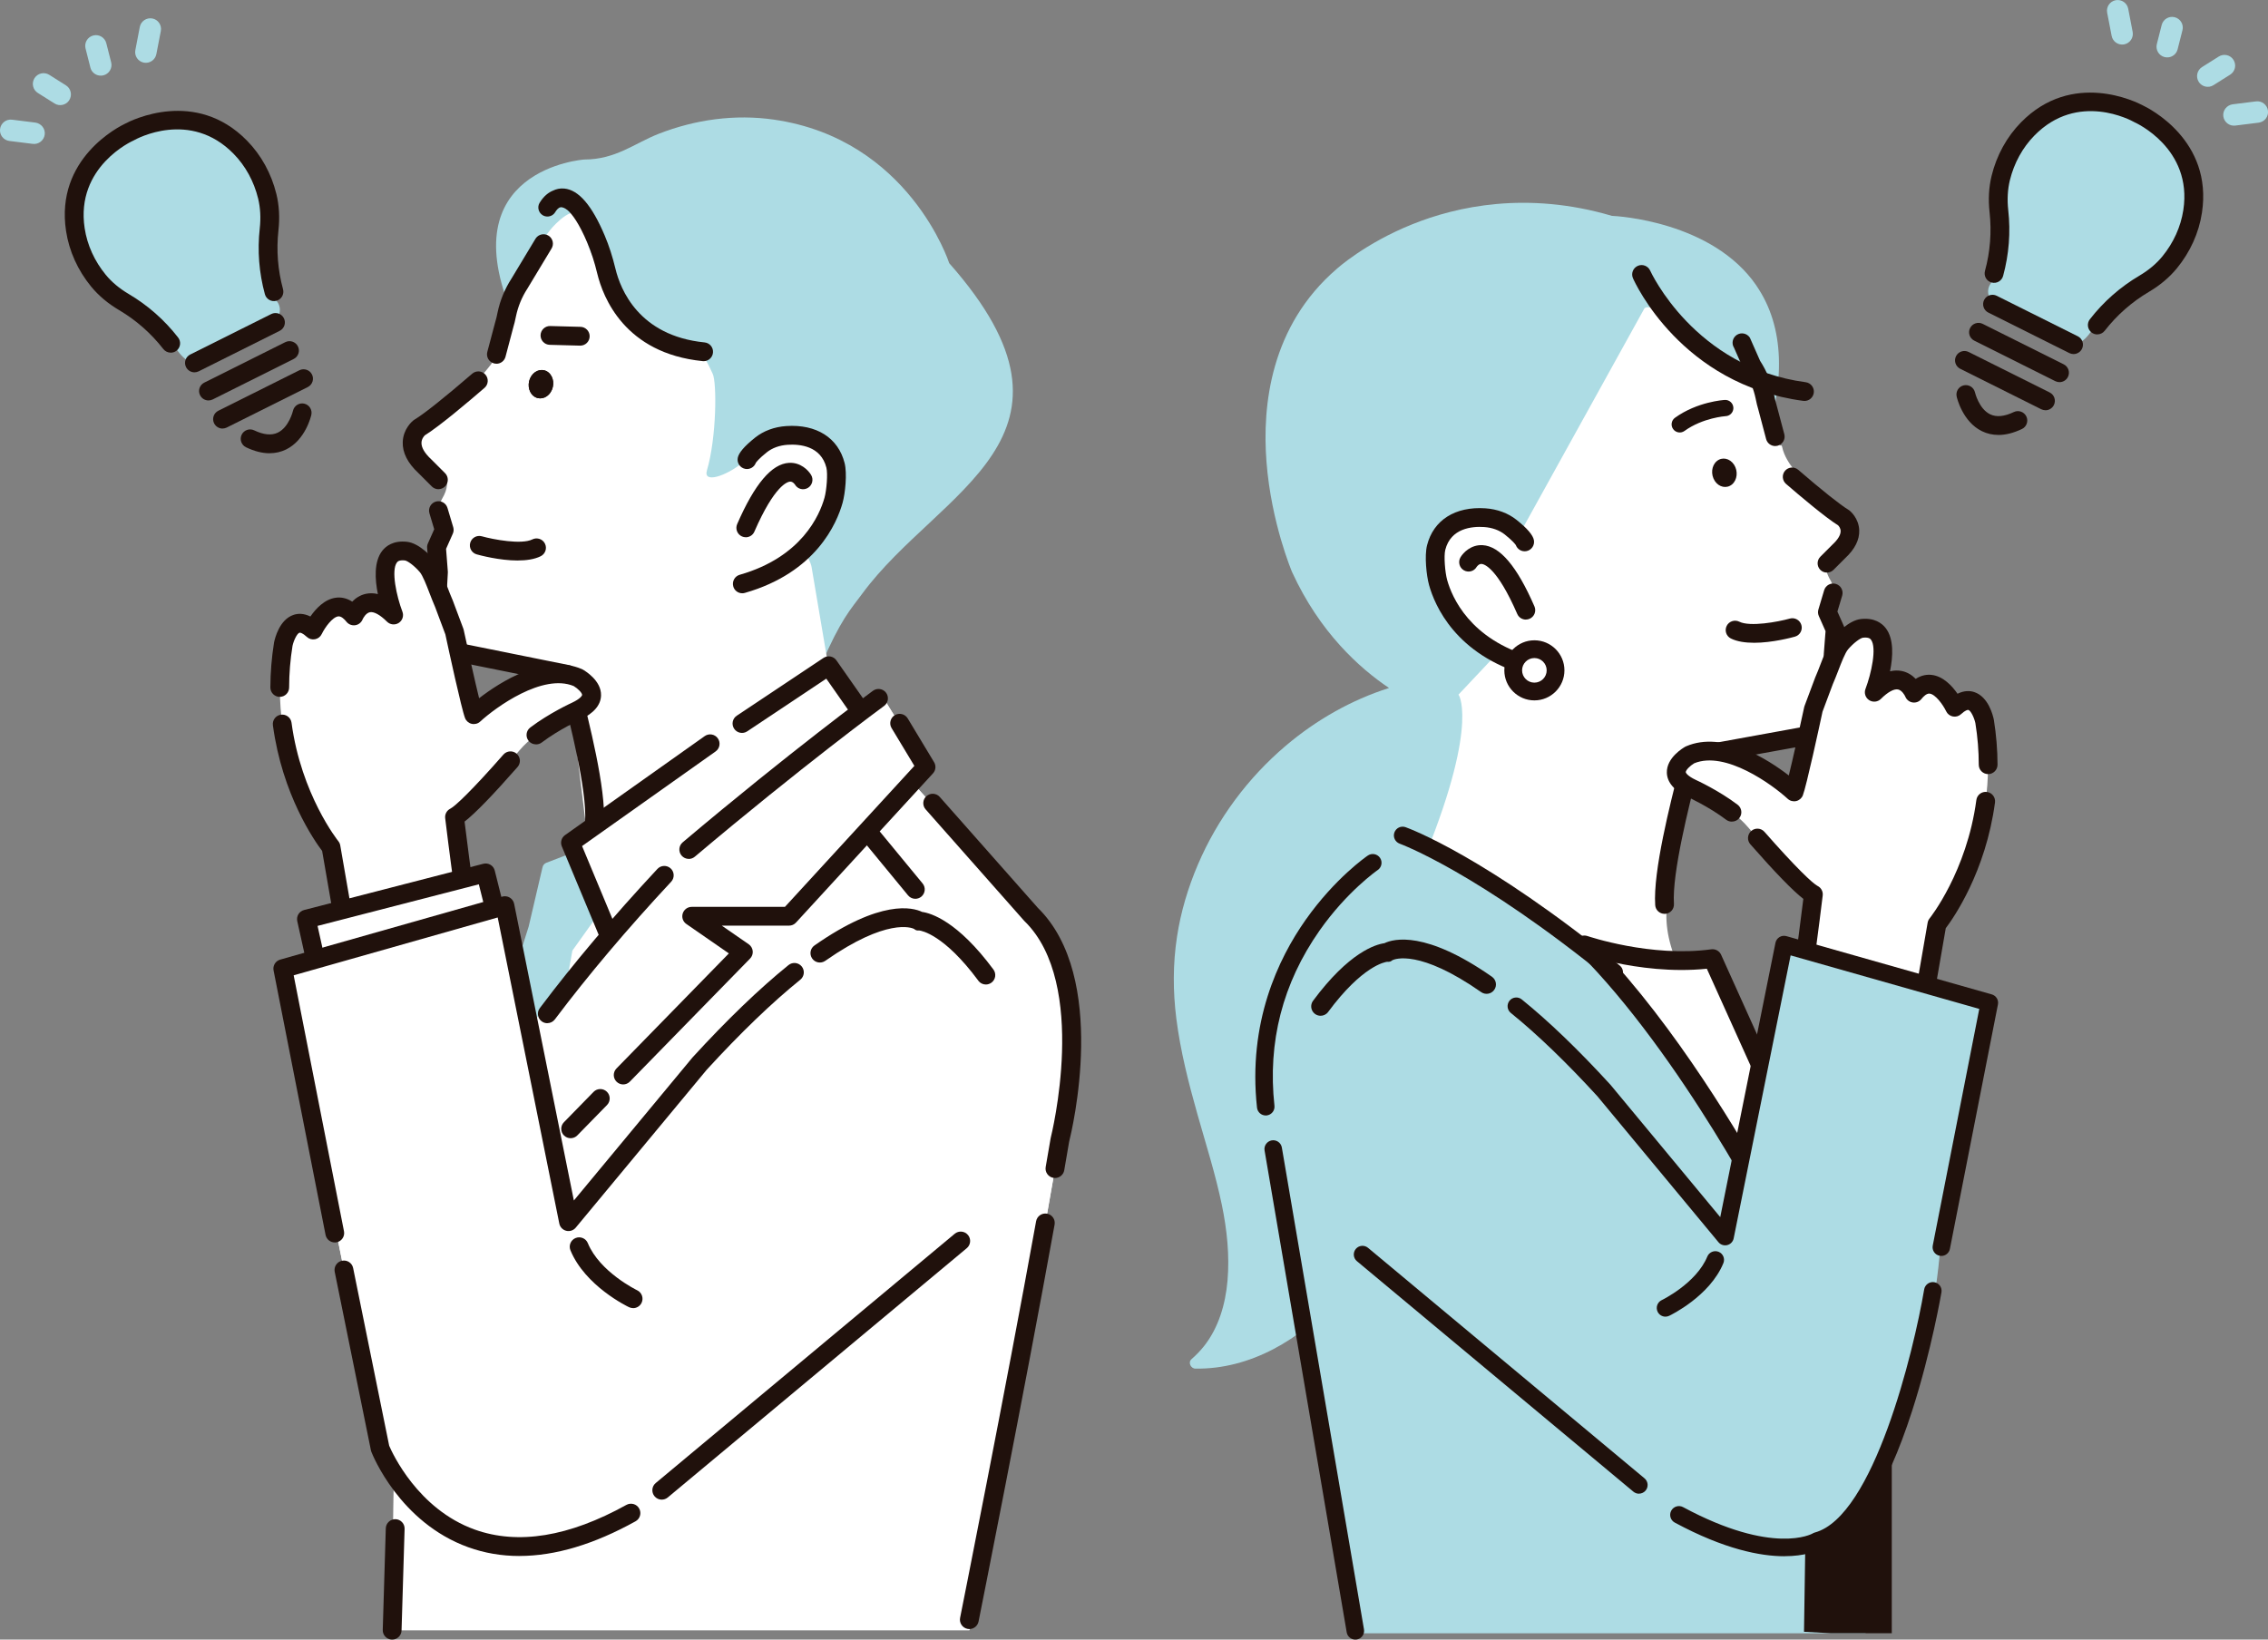 <?xml version="1.0" encoding="UTF-8"?>
<svg id="_レイヤー_1" data-name="レイヤー 1" xmlns="http://www.w3.org/2000/svg" viewBox="0 0 669.41 484">
  <rect x="0" y="0" width="669.41" height="484" fill="#808080" stroke="none"/>
  <defs>
    <style>
      .cls-1 {
        fill: #21100c;
      }

      .cls-2 {
        fill: #fff;
      }

      .cls-3 {
        fill: #20110c;
      }

      .cls-4 {
        fill: #addce4;
      }
    </style>
  </defs>
  <path class="cls-4" d="m31.96,44.65s24.24-22.59,44.08,6.06c0,0,4.46,7.96,3.31,22.04,0,0,.06,10.88,2.25,16.04,0,0,3.81,3.8-3.36,8.76l-18.73,8.82c-4.82,1.93-6.59-2.38-9.75-6.5-.06-.08-.11-.15-.17-.22,0,0-8.82-12.56-15.98-12.56,0,0-24.8-24.24-1.65-42.43"/>
  <path class="cls-4" d="m280.16,77.67s-11.79-36.6-51.75-42.36c-11.46-1.65-23.16-.04-33.95,4.17-7.14,2.78-12.68,7.61-22.05,7.61,0,0-39.67,2.76-20.99,46.1l23.64,49.67,40.38,45.96,13.84,20.39s6.38,2.48,12.96-12.69c6.04-13.94,8.76-16.52,12.3-21.33,22.58-30.67,71.1-46.08,25.61-97.52"/>
  <path class="cls-2" d="m162.32,67.97c-4.88,6.3-11.17,17.66-16.22,37.15-.22.88-.61,1.7-1.16,2.42-2.46,3.19-10.05,12.36-19.39,17.12-1.62.83-2.88,2.3-3.32,4.06-.56,2.22-.17,5.28,3.93,8.39.58.43,1.22.76,1.9,1,1.86.64,6.11,2.87,2.42,9.14,0,0-1.54,2.46-.49,6.23.4,1.43.36,2.95-.19,4.33-.72,1.81-1.38,4.56-.38,7.34.65,1.81.94,3.74.95,5.66l.02,1.92c.03,3.46-.63,6.88-1.7,10.17-1.22,3.78-.74,9.64,12.5,11.67l21.42,3.66c2.92.5,5.17,2.86,5.52,5.8l4.76,39.36c.48,3.97,4.31,6.64,8.2,5.72l63.38-15.02c3.44-.82,5.65-4.16,5.06-7.64l-9.97-58.94c-.12-.72-.36-1.4-.7-2.04l-10.15-26.41c-1.99-3.72-6.87-4.7-10.15-2.04-3.98,3.23-11.12,5.92-9.91,1.84,2.87-9.7,2.95-26.03,1.69-28.55-1.5-2.99-2.48-6.6-6.51-5.92-6.66,1.13-25.9-12.12-32.51-39.68-1.26-5.24-7.64,1.51-8.99,3.25"/>
  <path class="cls-2" d="m220.47,135.69s.23-1.23,4.12-4.33c2.18-1.74,4.89-2.64,7.67-2.82,4.61-.31,12.28.69,14.34,8.83.63,2.49.11,7.85-.58,10.33-1.93,6.9-8.34,19.34-26.92,24.65l1.38-36.65Z"/>
  <path class="cls-3" d="m216.43,173.1c-.42-1.47.43-3.01,1.9-3.43,18.31-5.23,23.59-17.64,25.02-22.73.63-2.26,1.02-7.08.56-8.9-1.63-6.43-7.88-6.98-11.46-6.74-2.39.16-4.51.93-6.13,2.22-2.4,1.92-3.1,2.9-3.24,3.12-.46,1.25-1.76,2.02-3.11,1.77-1.51-.28-2.5-1.73-2.22-3.24.28-1.5,1.96-3.46,5.11-5.98,2.51-2,5.7-3.19,9.22-3.42,8.9-.6,15.33,3.48,17.21,10.92.79,3.12.18,8.95-.6,11.76-1.68,5.99-7.83,20.57-28.84,26.57-.26.08-.51.11-.76.11-1.21,0-2.32-.79-2.66-2.01m6.77-36.89h0s0,0,0,0Zm0,0h0s0,0,0,0m0,0h0s0,0,0,0"/>
  <path class="cls-2" d="m286.11,481.23s18.2-94.13,26.74-144.76c0,0,11.94-46.64-8.53-66.56l-37.07-41.21-116.22,76.75-34.7,120.6-.57,55.18h170.36Z"/>
  <path class="cls-2" d="m286.11,481.23s18.2-94.13,26.74-144.76c0,0,11.94-46.64-8.53-66.56l-37.07-41.21-116.22,76.75-34.7,120.6-.57,55.18h170.36Z"/>
  <path class="cls-3" d="m115.75,484c1.49,0,2.72-1.19,2.77-2.69l.9-30c.05-1.53-1.16-2.81-2.69-2.86-1.52-.02-2.81,1.16-2.86,2.69l-.9,30c-.05,1.53,1.16,2.81,2.69,2.86h.08"/>
  <path class="cls-3" d="m311.39,347.74c1.32,0,2.5-.95,2.73-2.3.51-2.9.99-5.71,1.44-8.41.81-3.21,11.72-48.52-9.24-69.04l-28.95-32.74c-1.02-1.15-2.77-1.25-3.92-.24-1.15,1.02-1.26,2.77-.24,3.92l29.02,32.82c.04.05.09.1.14.15,19.08,18.55,7.89,63.43,7.78,63.88-.02.07-.04.15-.05.22-.46,2.72-.94,5.56-1.46,8.49-.26,1.51.75,2.94,2.26,3.21.16.03.32.04.48.04"/>
  <path class="cls-3" d="m286.11,480.88c1.3,0,2.45-.91,2.72-2.23.13-.66,13.36-66.83,22.44-117.16.27-1.51-.73-2.95-2.24-3.22-1.51-.27-2.95.73-3.22,2.24-9.08,50.28-22.3,116.4-22.43,117.06-.3,1.5.68,2.96,2.18,3.26.18.04.37.06.55.06"/>
  <polygon class="cls-2" points="180.6 253.12 161.83 269.05 149.88 328.78 190.84 282.13 180.6 253.12"/>
  <path class="cls-3" d="m175.48,245.46c1.45,0,2.67-1.12,2.76-2.59.66-9.97-4.48-30.15-6.96-39.85-.45-1.77-.88-3.45-1-4.04-.04-1.27-.96-2.36-2.22-2.62l-33.85-6.83c-1.5-.3-2.96.67-3.27,2.17-.3,1.5.67,2.96,2.17,3.27l32.05,6.46c.19.77.43,1.73.74,2.96,2.22,8.68,7.4,29.02,6.8,38.12-.1,1.53,1.05,2.85,2.58,2.95.06,0,.13,0,.19,0"/>
  <polygon class="cls-4" points="157.84 273.99 161.94 256.4 169.56 253.47 176.02 267.54 167.22 279.85 161.94 309.18 156.66 319.15 139.07 333.22 157.84 273.99"/>
  <path class="cls-4" d="m138.02,334.75c-.67-.46-.96-1.31-.72-2.08l18.74-59.16,4.09-17.52c.14-.6.56-1.09,1.14-1.31l7.62-2.93c.91-.35,1.94.07,2.34.96l6.45,14.08c.28.6.21,1.31-.18,1.84l-8.56,11.98-5.2,28.92c-.03.19-.1.37-.18.54l-5.28,9.97c-.12.22-.28.42-.48.58l-17.6,14.08c-.34.27-.74.4-1.15.4-.37,0-.73-.11-1.05-.32m22.15-26.18l5.23-29.04c.05-.27.16-.52.32-.74l8.17-11.44-5.28-11.52-5.09,1.96-3.88,16.64s-.02.1-.04.14l-16.93,53.42,12.54-10.03,4.96-9.38Z"/>
  <polygon class="cls-2" points="242.25 196.52 168.39 248.78 180.12 276.92 254.57 214.11 242.25 196.52"/>
  <path class="cls-3" d="m180.12,279.7c.63,0,1.26-.22,1.76-.63l76.79-62.81c1.12-.92,1.35-2.55.52-3.74l-12.32-17.59c-.86-1.24-2.56-1.55-3.81-.72l-25.6,17.06c-1.28.85-1.62,2.57-.77,3.85.85,1.27,2.58,1.62,3.85.77l23.34-15.56,9.28,13.26-71.92,58.82-9.44-22.66,39.41-27.93c1.25-.88,1.54-2.62.66-3.87-.89-1.25-2.62-1.54-3.87-.66l-41.22,29.22c-1.06.75-1.46,2.13-.96,3.33l11.73,28.15c.34.81,1.04,1.41,1.89,1.62.22.06.45.08.67.08"/>
  <path class="cls-2" d="m261.02,206.49s-79.85,42.27-121.95,126.73l-4.69,8.21,10.56,15.84,74.48-76.24-15.25-10.56h28.74l40.43-44.04-12.32-19.94Z"/>
  <path class="cls-2" d="m261.02,206.49s-77.57,40.75-121.95,126.73l-4.69,8.21,10.56,15.84,74.48-76.24-15.25-10.56h28.74l40.43-44.04-12.32-19.94Z"/>
  <path class="cls-3" d="m183.93,320.12c.72,0,1.44-.28,1.98-.84l35.48-36.32c.57-.58.86-1.39.78-2.2-.08-.81-.51-1.55-1.18-2.02l-7.95-5.5h19.86c.78,0,1.52-.33,2.04-.9l40.43-44.04c.83-.91.97-2.25.33-3.31l-7.79-12.93c-.79-1.31-2.5-1.73-3.81-.94-1.31.79-1.74,2.5-.94,3.81l6.72,11.15-38.2,41.62h-27.52c-1.21,0-2.28.79-2.65,1.95-.36,1.16.07,2.42,1.07,3.1l12.55,8.69-33.18,33.97c-1.07,1.1-1.05,2.85.05,3.92.54.52,1.24.79,1.94.79"/>
  <path class="cls-3" d="m168.43,335.99c.72,0,1.44-.28,1.98-.84l8.76-8.96c1.07-1.1,1.05-2.85-.05-3.92-1.1-1.07-2.85-1.05-3.92.04l-8.76,8.97c-1.07,1.1-1.05,2.85.04,3.92.54.52,1.24.79,1.94.79"/>
  <path class="cls-3" d="m161.54,302.03c.84,0,1.67-.38,2.22-1.1,9.81-13.04,21.36-26.72,34.34-40.65,1.04-1.12.98-2.88-.14-3.92-1.12-1.04-2.88-.98-3.92.14-13.11,14.08-24.8,27.9-34.72,41.1-.92,1.22-.67,2.96.55,3.88.5.38,1.08.56,1.66.56"/>
  <path class="cls-3" d="m203.29,253.55c.63,0,1.27-.22,1.79-.66,31.48-26.57,55.62-44.33,55.86-44.5,1.24-.91,1.5-2.64.6-3.88-.9-1.23-2.64-1.5-3.88-.6-.24.18-24.53,18.04-56.16,44.74-1.17.99-1.32,2.74-.33,3.91.55.65,1.33.98,2.12.98"/>
  <path class="cls-3" d="m129.4,144.4c.71,0,1.42-.27,1.96-.81,1.08-1.08,1.08-2.84,0-3.92l-3.98-3.98s-.05-.05-.08-.08c-1.92-1.78-2.93-3.46-2.9-4.88.02-1.15.72-1.96.98-2.22,4.32-2.67,12.85-9.89,17.62-14.01,1.16-1,1.28-2.75.28-3.91-1-1.16-2.75-1.28-3.91-.28-8.03,6.94-14.26,11.9-17.08,13.59-.1.06-.21.14-.3.21-.31.24-2.99,2.5-3.12,6.38-.11,3.12,1.45,6.21,4.64,9.17l3.94,3.94c.54.54,1.25.81,1.96.81"/>
  <path class="cls-3" d="m128.84,182.13c1.46,0,2.69-1.14,2.77-2.62l.57-10.43c0-.12,0-.24,0-.36l-.52-6.7,1.99-4.48c.27-.6.31-1.29.12-1.92l-1.7-5.69c-.44-1.47-1.99-2.3-3.46-1.86-1.46.44-2.3,1.99-1.86,3.46l1.41,4.7-1.86,4.18c-.19.42-.27.88-.23,1.34l.56,7.21-.56,10.25c-.08,1.53,1.09,2.84,2.62,2.92.05,0,.1,0,.15,0"/>
  <path class="cls-2" d="m170.1,209.93s-11.46,5.21-16.67,11.46c0,0-15.1,17.7-19.27,19.79,0,0,5.52,46.18,9.16,56.59l-35.27,11.95-10.35-59.68s-19.79-24.3-14.06-59.9c0,0,2.08-10.42,8.85-4.16,0,0,5.73-11.98,11.98-4.17,0,0,2.61-9.82,10.94-1.49,0,0-6.12-17.88,4.41-17.63,0,0,8.33,2.2,11.21,15.48l3.12,8.33s4.69,21.87,5.73,24.48c0,0,17.88-16.49,30.73-10.94,0,0,9.38,5.21-.52,9.9"/>
  <path class="cls-3" d="m108.05,312.49c.3,0,.6-.05.89-.15l35.27-11.94c.7-.24,1.28-.75,1.6-1.41.33-.66.37-1.43.13-2.13-3.12-8.92-7.8-45.98-8.82-54.33,3.09-2.39,8.34-7.8,15.64-16.12,1.01-1.15.9-2.9-.26-3.92-1.15-1.01-2.9-.9-3.92.26-9.37,10.68-14.3,15.28-15.66,15.96-1.05.52-1.66,1.65-1.52,2.81.21,1.77,4.87,40.57,8.5,54.49l-29.67,10.05-9.8-56.49c-.08-.47-.28-.91-.58-1.28-.11-.13-10.96-13.74-13.8-34.94-.2-1.52-1.6-2.59-3.12-2.38-1.52.2-2.58,1.6-2.38,3.12,2.75,20.52,12.28,34.13,14.53,37.1l10.23,59c.14.8.62,1.5,1.32,1.91.43.26.92.39,1.42.39"/>
  <path class="cls-3" d="m158.23,219.74c.58,0,1.17-.18,1.67-.56,5.1-3.86,11.28-6.69,11.34-6.72,4.01-1.9,6.07-4.3,6.16-7.14.14-4.47-4.87-7.38-5.44-7.7-.08-.05-.16-.09-.25-.12-10.86-4.69-24.14,3.86-30.3,8.61-1.16-4.71-2.97-12.82-4.55-20.19-.03-.13-.07-.26-.12-.39l-3.12-8.33s-.04-.09-.06-.14c-.52-1.18-1.04-2.53-1.54-3.84-1.22-3.16-2.37-6.15-3.85-7.9-.7-.83-4.38-4.99-8.06-5.39-3.99-.43-6.18,1.23-7.32,2.7-2.44,3.17-2.14,8.39-1.26,12.74-1.18-.29-2.34-.32-3.48-.09-1.78.37-3.12,1.31-4.09,2.32-1.79-1.16-3.47-1.32-4.73-1.17-3.4.39-6.04,3.27-7.62,5.56-2.04-1.01-3.73-.89-4.92-.5-4.24,1.38-5.56,7-5.79,8.11,0,.03-.01.07-.02.1-.7,4.38-1.07,8.84-1.08,13.23,0,1.53,1.24,2.78,2.77,2.78h0c1.53,0,2.77-1.24,2.77-2.77,0-4.08.34-8.22,1-12.29.34-1.57,1.32-3.64,2.05-3.88.22-.07.95.1,2.19,1.25.65.6,1.54.85,2.4.68.86-.16,1.6-.73,1.98-1.53.96-1.99,3.18-5.03,4.89-5.22.86-.09,1.8.81,2.42,1.6.62.77,1.6,1.16,2.58,1.01.98-.14,1.8-.8,2.17-1.72.19-.46,1.03-1.9,2.16-2.12,1.19-.23,3.03.78,5.04,2.79.93.92,2.37,1.08,3.47.37,1.1-.71,1.55-2.1,1.08-3.32-1.71-4.49-3.4-12.22-1.61-14.54.16-.21.59-.77,2.33-.58.78.08,2.84,1.58,4.42,3.45.88,1.04,1.96,3.84,2.91,6.32.52,1.33,1.05,2.71,1.61,3.99l3.02,8.07c.88,4.12,4.77,22.08,5.82,24.73.34.84,1.07,1.47,1.96,1.67.88.2,1.82-.04,2.49-.66,4.59-4.22,18.45-14.29,27.61-10.49,1.26.75,2.5,2.04,2.48,2.61-.01.25-.56,1.16-2.95,2.29-.24.11-6.75,3.09-12.35,7.33-1.22.92-1.46,2.66-.54,3.88.54.72,1.37,1.1,2.21,1.1"/>
  <polygon class="cls-2" points="143.34 257.67 90.44 271.32 97.27 302.04 150.74 287.25 143.34 257.67"/>
  <path class="cls-3" d="m95.84,304.42c-.65-.39-1.11-1.04-1.28-1.78l-6.82-30.72c-.32-1.46.56-2.92,2.01-3.29l52.9-13.65c.72-.18,1.48-.08,2.11.3.64.38,1.09.99,1.27,1.71l7.4,29.58c.36,1.46-.5,2.94-1.95,3.34l-53.47,14.79c-.24.07-.49.1-.74.1-.5,0-.99-.14-1.43-.4m45.49-43.36l-47.6,12.28,5.61,25.25,48.05-13.29-6.06-24.24Z"/>
  <path class="cls-2" d="m271.33,271.89s-15.93-11.38-64.85,42.1l-38.68,46.64-18.77-93.29-65.56,18.6,28.73,141.64s20.05,51.37,77.22,17.24l94.14-78.5s15.92-10.24,12.51-53.47l-24.74-40.96Z"/>
  <path class="cls-2" d="m271.33,271.89s-15.93-11.38-64.85,42.1l-38.68,46.64-18.77-93.29-65.56,18.6,28.73,141.64s20.05,51.37,77.22,17.24l94.14-78.5s15.92-10.24,12.51-53.47l-24.74-40.96Z"/>
  <path class="cls-3" d="m288.76,289.49c-10.13-13.68-16.82-14.75-17.44-14.82-.69.06-1.04-.04-1.56-.48-.68-.33-7.99-3.29-26.18,9.44-1.26.88-2.98.58-3.86-.68-.88-1.26-.58-2.99.68-3.86,19.59-13.71,29.02-11.22,31.75-9.9,2.62.36,10.46,2.68,21.06,17,.91,1.23.66,2.97-.58,3.88-.5.37-1.08.55-1.65.55-.85,0-1.69-.39-2.23-1.12"/>
  <path class="cls-3" d="m98.81,366.77c.18,0,.36-.02.54-.05,1.5-.3,2.48-1.76,2.18-3.26l-14.85-75.55,60.22-17.08,18.18,90.35c.21,1.05,1.01,1.88,2.04,2.14,1.04.26,2.13-.1,2.81-.92l38.64-46.59c9.94-10.86,19.24-19.81,27.65-26.61,1.19-.96,1.38-2.71.42-3.9-.96-1.19-2.71-1.38-3.9-.42-8.63,6.98-18.15,16.14-28.3,27.23-.03.04-.06.07-.09.1l-34.97,42.17-17.63-87.59c-.15-.76-.62-1.42-1.28-1.82-.66-.4-1.46-.51-2.2-.3l-65.56,18.6c-1.39.39-2.24,1.79-1.96,3.2l15.34,78.05c.26,1.32,1.42,2.24,2.72,2.24"/>
  <path class="cls-3" d="m153.32,459.31c10.52,0,21.99-3.42,34.26-10.23,1.34-.74,1.82-2.43,1.08-3.77-.74-1.34-2.43-1.82-3.77-1.08-16.95,9.41-32.01,11.86-44.76,7.29-16.86-6.05-24.4-22.73-25.26-24.75l-10.64-52.45c-.3-1.5-1.77-2.47-3.27-2.16-1.5.3-2.47,1.77-2.17,3.27l10.69,52.71c.03.16.08.31.14.46.33.85,8.33,20.83,28.58,28.13,4.79,1.73,9.84,2.59,15.13,2.59"/>
  <path class="cls-3" d="m195.32,442.68c.63,0,1.26-.21,1.78-.64l88.24-73.58c1.18-.98,1.34-2.73.36-3.9-.98-1.18-2.73-1.34-3.91-.36l-88.25,73.58c-1.18.98-1.33,2.73-.35,3.91.55.66,1.34,1,2.13,1"/>
  <path class="cls-3" d="m186.86,386.16c1.04,0,2.03-.58,2.51-1.58.66-1.38.07-3.04-1.31-3.7-.14-.07-11.05-5.39-14.56-13.91-.58-1.42-2.2-2.09-3.62-1.51-1.42.58-2.09,2.2-1.51,3.62,4.34,10.54,16.78,16.56,17.3,16.8.39.18.79.27,1.19.27"/>
  <path class="cls-3" d="m270.17,265.32c.62,0,1.24-.21,1.76-.63,1.18-.98,1.35-2.72.38-3.9l-12.5-15.17c-.97-1.18-2.72-1.35-3.9-.38-1.18.98-1.35,2.72-.38,3.9l12.49,15.17c.55.67,1.34,1.01,2.14,1.01"/>
  <path class="cls-3" d="m152.8,165.45c2.5,0,4.93-.33,6.8-1.26,1.37-.69,1.93-2.35,1.24-3.72-.68-1.37-2.35-1.92-3.72-1.24-3.16,1.58-11.41.06-14.91-.92-1.47-.41-3,.44-3.42,1.92-.42,1.48.44,3.01,1.92,3.42.9.25,6.65,1.81,12.09,1.81"/>
  <path class="cls-3" d="m57.39,109.91c.42,0,.84-.1,1.24-.29l23.92-11.96c1.37-.68,1.93-2.35,1.24-3.72-.68-1.37-2.35-1.92-3.72-1.24l-23.92,11.95c-1.37.68-1.93,2.35-1.24,3.72.49.97,1.47,1.54,2.48,1.54"/>
  <path class="cls-3" d="m61.53,118.21c.42,0,.84-.1,1.24-.29l23.92-11.96c1.37-.68,1.93-2.35,1.24-3.72-.69-1.37-2.35-1.92-3.72-1.24l-23.92,11.95c-1.37.68-1.93,2.35-1.24,3.72.49.97,1.47,1.54,2.48,1.54"/>
  <path class="cls-3" d="m65.68,126.5c.42,0,.84-.1,1.24-.29l23.92-11.95c1.37-.69,1.93-2.35,1.24-3.72-.69-1.37-2.35-1.92-3.72-1.24l-23.92,11.95c-1.37.68-1.93,2.35-1.24,3.72.49.97,1.47,1.54,2.48,1.54"/>
  <path class="cls-3" d="m50.39,104.11c.6,0,1.2-.19,1.7-.58,1.21-.94,1.43-2.68.49-3.89-4.04-5.2-8.96-9.53-14.63-12.88-2.71-1.6-4.98-3.5-6.75-5.66-3.31-4.03-5.46-8.78-6.21-13.72-2.78-18.23,14.2-25.81,14.37-25.88.09-.04.18-.09.27-.14.66-.37,16.49-9.06,29.32,4.04,3.5,3.57,6,8.14,7.24,13.21.66,2.72.82,5.68.48,8.8-.73,6.54-.22,13.08,1.51,19.43.4,1.48,1.93,2.35,3.41,1.94,1.48-.4,2.35-1.92,1.95-3.4-1.55-5.68-2-11.52-1.36-17.36.42-3.77.22-7.38-.6-10.73-1.48-6.04-4.47-11.49-8.67-15.77-15.18-15.49-34.12-6-35.9-5.05-1.82.86-20.79,10.3-17.51,31.74.9,5.93,3.47,11.6,7.41,16.4,2.19,2.66,4.95,4.99,8.22,6.92,5.06,2.99,9.46,6.86,13.07,11.5.55.7,1.36,1.07,2.19,1.07"/>
  <path class="cls-3" d="m79.58,133.79c1.72,0,3.35-.37,4.86-1.11,5.74-2.8,7.39-9.92,7.45-10.22.33-1.5-.61-2.98-2.1-3.31s-2.97.61-3.31,2.1c-.02.07-1.16,4.86-4.49,6.46-1.83.88-4.17.66-6.97-.68-1.38-.66-3.04-.07-3.7,1.31-.66,1.38-.07,3.04,1.31,3.7,2.46,1.17,4.78,1.76,6.94,1.76"/>
  <path class="cls-4" d="m42.59,18.51c1.66.24,3.24-.86,3.56-2.53l1.32-6.83c.33-1.72-.8-3.37-2.51-3.7-1.73-.31-3.37.8-3.7,2.51l-1.31,6.83c-.33,1.72.79,3.37,2.51,3.7l.14.02"/>
  <path class="cls-4" d="m29.29,22.3c.4.06.82.04,1.23-.06,1.7-.43,2.72-2.15,2.29-3.84l-1.43-5.64c-.43-1.69-2.15-2.72-3.84-2.29-1.7.43-2.72,2.15-2.29,3.84l1.43,5.64c.32,1.28,1.38,2.17,2.61,2.35"/>
  <path class="cls-4" d="m2.71,41.61s.04,0,.06,0l6.9.86c1.73.22,3.31-1.02,3.53-2.75.22-1.73-1.04-3.29-2.75-3.53l-6.9-.86c-1.73-.22-3.31,1.01-3.53,2.75-.22,1.71.98,3.27,2.68,3.52"/>
  <path class="cls-4" d="m17.32,30.99c1.2.18,2.44-.35,3.13-1.44.93-1.48.49-3.43-.99-4.36l-4.92-3.1c-1.48-.93-3.43-.49-4.36.99-.93,1.48-.49,3.43.99,4.36l4.92,3.1c.38.24.8.4,1.23.46"/>
  <path class="cls-3" d="m171.27,102.03c1.5,0,2.73-1.19,2.77-2.7.04-1.53-1.17-2.81-2.7-2.85l-8.94-.24c-1.52-.04-2.81,1.17-2.85,2.7-.04,1.53,1.16,2.81,2.7,2.85l8.94.24h.08"/>
  <path class="cls-3" d="m162.52,115.8c-1.24,1.9-3.52,2.37-5.1,1.05-1.57-1.32-1.84-3.93-.6-5.83,1.24-1.9,3.52-2.37,5.09-1.05,1.57,1.32,1.84,3.93.6,5.83"/>
  <path class="cls-3" d="m220.12,158.6c1.07,0,2.09-.62,2.54-1.67,5.98-13.73,9.8-14.7,10.51-14.76.86-.06,1.45.85,1.48.89.77,1.32,2.46,1.75,3.78.98,1.32-.77,1.76-2.49.99-3.81-.83-1.43-3.15-3.79-6.54-3.6-5.12.3-10.13,6.21-15.3,18.08-.61,1.41.03,3.04,1.43,3.65.36.16.74.23,1.11.23"/>
  <path class="cls-3" d="m162.52,115.8c-1.24,1.9-3.52,2.37-5.1,1.05-1.57-1.32-1.84-3.93-.6-5.83,1.24-1.9,3.52-2.37,5.09-1.05,1.57,1.32,1.84,3.93.6,5.83"/>
  <path class="cls-3" d="m146.52,107.38c1.23,0,2.35-.82,2.68-2.06l2.31-8.74c.28-.85.52-1.96.78-3.2.61-2.91,1.73-5.65,3.35-8.15l7.11-11.8c.83-1.29.46-3-.82-3.84-1.29-.83-3-.46-3.84.82l-7.11,11.8c-1.98,3.07-3.37,6.44-4.12,10.02-.18.86-.42,2.04-.64,2.67-.02.06-.04.11-.05.17l-2.34,8.81c-.39,1.48.49,3,1.97,3.39.24.06.48.09.71.09"/>
  <path class="cls-3" d="m159.29,59.84c1.23-2.02,2.66-3.05,3.91-3.56.94-.46,2.07-.75,3.36-.62,4.25.41,8.16,4.96,11.94,13.91,1.26,2.98,2.3,6.21,3.18,9.86,1.42,5.86,6.8,19.7,26.28,21.65,1.53.15,2.64,1.51,2.48,3.04-.14,1.43-1.35,2.5-2.76,2.5-.09,0-.18,0-.28-.02-23.02-2.3-29.43-18.86-31.12-25.87-.81-3.36-1.76-6.3-2.9-9-2.51-5.93-4.53-8.53-5.82-9.66-.13-.08-.25-.16-.37-.26-.24-.2-1.08-.74-1.76-.62-.63.11-1.2.84-1.56,1.44-.5.83-1.39,1.29-2.3,1.29-.47,0-.95-.12-1.39-.39-1.26-.77-1.67-2.42-.9-3.68"/>
  <path class="cls-4" d="m518.45,84.35c-13.07-19.11-41.4-20.58-42.69-20.63-25.12-7.41-45.87-2.76-58.86,2.46-14.08,5.65-22.33,13.17-22.41,13.24-19.46,16.79-21.99,40.23-20.68,56.94,1.41,18.07,7.5,32.38,7.56,32.53,8.16,17.8,19.92,28.37,28.61,34.2-11.16,3.54-21.52,9.46-30.47,17.04-11.17,9.46-20.18,21.59-25.93,35.05-2.92,6.83-5.06,13.97-6.18,21.32-1.23,8.04-1.22,16.13-.2,24.2,1.21,9.58,3.6,18.93,6.22,28.21,2.51,8.88,5.34,17.72,7.21,26.76,1.52,7.35,2.32,14.93,1.67,22.42-.6,6.86-2.62,13.87-6.96,19.32-1.1,1.38-2.34,2.65-3.67,3.82-1.1.96-.19,2.76,1.15,2.78,16.16.25,31.22-8.64,41.57-20.6,11.48-13.28,18.02-29.92,23.61-46.33,6.11-17.96,10.87-36.36,14.85-54.9,2.01-9.38,3.82-18.8,5.51-28.25.83-4.66,1.63-9.32,2.42-13.99.78-4.67,1.66-9.34,2.13-14.06.66-6.79-.14-14.2-4.43-19.57l38.84-20,.06-.03,42.65-52.95.06-.1c7.16-20.36,6.6-36.8-1.65-48.86"/>
  <path class="cls-4" d="m637.45,39.25s-24.24-22.59-44.08,6.06c0,0-4.46,7.96-3.31,22.04,0,0-.06,10.88-2.25,16.04,0,0-3.81,3.8,3.36,8.76l18.73,8.82c4.82,1.93,6.59-2.38,9.75-6.5.06-.08.11-.15.17-.22,0,0,8.82-12.56,15.98-12.56,0,0,24.8-24.24,1.65-42.43"/>
  <path class="cls-2" d="m503.26,301.72c2.25.3-1.95-4.46-5.94-11.79-3.05-5.6-5.98-12.69-5.83-20.17l2.56-37.84c.36-2.94,7.22-8.88,10.14-9.38l25.12-3.67c13.61-2.1,13.74-8.23,12.38-11.99-1.15-3.19-1.62-6.59-1.59-9.98l.02-2.14c.02-1.87.41-3.7,1-5.47.9-2.68.28-5.31-.41-7.09-.56-1.43-.6-3.01-.2-4.5,1-3.72-.51-6.15-.51-6.15-3.66-6.22.48-8.46,2.37-9.12.69-.24,1.41-.5,1.94-1.01,1.91-1.86,1.96-3.56,1.42-5.78-.44-1.78-7.45-8.15-8.88-9.31-12.12-9.81-10.9-15.03-11.32-14.49-.55.7-.93-1.5-1.15-2.36-5.05-19.52-14.1-34.5-10.85-27.22,10.1,22.59-23.56-14.19-27.92-11.02l-38.34,69.27-13.46,17.42c-.34.64,8.94,13.98,8.82,14.69l-11.76,12.49s6.61,9.92-13.22,55.47c0,0,35.26,34.53,85.59,41.14"/>
  <path class="cls-2" d="m503.43,302.06c-.07,0-.14,0-.22-.02-49.86-6.55-85.42-40.89-85.78-41.24l-.16-.16.09-.2c19.54-44.87,13.32-55.06,13.25-55.16l-.14-.22,11.83-12.57c-.24-.6-2.31-3.81-3.98-6.41-4.56-7.05-5-7.92-4.78-8.32l13.49-17.47,38.35-69.3.06-.04c1.83-1.32,6.96,2.58,15.2,9.18,5.66,4.53,12.7,10.17,14.17,9.03.41-.32.75-1.62-1.56-6.79-.86-1.92-.77-2.04-.63-2.2l.12-.15.22.04c.86.19,7.71,13.7,11.76,29.33.03.14.07.3.12.48.1.44.32,1.39.51,1.7.14-.12.28-.11.34-.1.24.06.28.27.35.59,1.07,5.05,6.6,10.4,11.05,14.01,1.18.96,8.51,7.52,8.99,9.48.56,2.3.51,4.12-1.51,6.09-.58.57-1.37.84-2.06,1.08-.99.35-2.74,1.19-3.37,2.93-.56,1.53-.16,3.46,1.17,5.73.06.1,1.58,2.58.55,6.4-.39,1.46-.33,2.98.19,4.29.7,1.8,1.35,4.53.42,7.31-.65,1.94-.98,3.7-.99,5.38l-.02,2.14c-.03,3.57.5,6.89,1.57,9.87.87,2.41.74,4.66-.36,6.52-1.75,2.93-5.88,4.92-12.28,5.9l-25.12,3.67c-2.77.48-9.54,6.36-9.87,9.1l-2.56,37.82c-.12,6.07,1.77,12.62,5.79,19.99,1.44,2.64,2.91,4.96,4.09,6.81,2.03,3.18,2.83,4.5,2.41,5.16-.13.21-.36.31-.67.31m-.14-.66c.2.03.26,0,.26,0,.17-.38-1.14-2.45-2.42-4.46-1.19-1.86-2.66-4.18-4.11-6.85-4.08-7.48-6-14.13-5.87-20.33l2.56-37.85c.37-3.1,7.33-9.16,10.42-9.68l25.13-3.67c6.2-.96,10.17-2.84,11.81-5.6,1.02-1.7,1.12-3.71.31-5.96-1.1-3.05-1.64-6.45-1.61-10.1l.02-2.14c.01-1.74.35-3.56,1.02-5.57.87-2.59.26-5.16-.41-6.86-.57-1.46-.64-3.09-.21-4.7.95-3.52-.46-5.87-.48-5.89-1.45-2.45-1.86-4.57-1.23-6.29.73-1.99,2.67-2.94,3.77-3.32.66-.23,1.34-.47,1.82-.94,1.81-1.75,1.86-3.33,1.34-5.46-.39-1.58-7.08-7.77-8.77-9.13-6.54-5.3-10.33-10.1-11.26-14.29-.07,0-.14,0-.18,0-.5-.11-.74-.97-1.04-2.26-.04-.18-.08-.34-.11-.47-2.79-10.78-6.88-20.33-9.34-25.3,1.18,3.06,1.32,4.77.46,5.43-1.75,1.35-6.83-2.51-14.98-9.04-5.66-4.53-12.68-10.16-14.35-9.2l-38.3,69.21-13.41,17.36c.22.78,2.8,4.77,4.71,7.72,3.51,5.44,4.16,6.54,4.1,6.93l-.02.1-11.66,12.39c.39.79,1.46,3.69.75,10.63-.75,7.46-3.79,21.26-13.98,44.71,2.66,2.52,37.32,34.6,85.24,40.9"/>
  <path class="cls-2" d="m450.01,159.99s-.23-1.23-4.12-4.33c-2.18-1.74-4.89-2.64-7.67-2.82-4.61-.31-12.28.69-14.34,8.83-.63,2.49-.11,7.85.58,10.33,1.93,6.9,8.34,19.34,26.92,24.65l-1.38-36.65Z"/>
  <path class="cls-3" d="m451.39,199.41c-.25,0-.51-.04-.76-.11-21-6-27.16-20.58-28.83-26.57-.78-2.8-1.39-8.64-.6-11.76,1.88-7.44,8.31-11.52,17.21-10.92,3.52.24,6.71,1.42,9.22,3.42,3.16,2.52,4.83,4.48,5.11,5.98.28,1.5-.71,2.96-2.22,3.24-1.35.25-2.65-.52-3.11-1.77-.15-.23-.85-1.21-3.24-3.12-1.62-1.29-3.74-2.06-6.13-2.22-3.58-.24-9.84.32-11.46,6.74-.46,1.82-.07,6.64.56,8.9,1.42,5.09,6.7,17.5,25.02,22.73,1.48.42,2.33,1.96,1.91,3.43-.35,1.22-1.46,2.01-2.67,2.01m-4.11-38.91h0Zm0,0h0s0,0,0,0m0,0h0s0,0,0,0"/>
  <path class="cls-4" d="m399.79,482.13s-16.83-92.59-24.72-139.4c0,0-11.05-43.13,7.89-61.54l31.03-34.57,110.71,67.44,26.49,114.4-.55,53.68h-150.85Z"/>
  <path class="cls-3" d="m491.3,269.76c-1.45,0-2.67-1.12-2.76-2.59-.66-9.97,4.48-30.15,6.96-39.85.45-1.77.88-3.45,1-4.04.04-1.27.96-2.36,2.22-2.62l37.55-6.83c1.5-.3,2.96.67,3.26,2.17.3,1.5-.67,2.96-2.17,3.27l-35.75,6.46c-.19.77-.43,1.73-.74,2.96-2.22,8.68-7.4,29.02-6.8,38.12.1,1.53-1.05,2.85-2.58,2.95-.06,0-.12,0-.18,0"/>
  <path class="cls-3" d="m545.91,150.72c-.1-.08-.2-.15-.3-.21-2.45-1.48-7.87-5.79-14.86-11.83-1.15-.99-2.89-.86-3.88.28-.99,1.15-.86,2.88.28,3.88,4.12,3.56,11.59,9.88,15.38,12.24.24.24.73.85.74,1.69.02,1.14-.82,2.53-2.43,4.01l-3.56,3.56c-1.07,1.07-1.07,2.81,0,3.88.52.52,1.21.8,1.94.8s1.42-.28,1.94-.8l3.44-3.44c2.86-2.65,4.26-5.43,4.16-8.25-.13-3.52-2.57-5.58-2.85-5.81"/>
  <path class="cls-3" d="m541.64,206.43c-1.46,0-2.69-1.14-2.77-2.62l-.57-10.43c0-.12,0-.24,0-.36l.52-6.7-1.99-4.48c-.27-.6-.31-1.29-.12-1.92l1.7-5.69c.44-1.47,1.99-2.3,3.46-1.86,1.46.44,2.3,1.99,1.86,3.46l-1.41,4.7,1.86,4.18c.19.42.27.88.23,1.34l-.56,7.21.56,10.25c.08,1.53-1.09,2.84-2.62,2.92-.05,0-.1,0-.15,0"/>
  <path class="cls-2" d="m499.28,232.74s11.46,5.21,16.67,11.46c0,0,15.1,17.7,19.27,19.79,0,0-5.52,46.18-9.16,56.59l35.27,11.95,10.35-59.68s19.79-24.3,14.06-59.9c0,0-2.08-10.42-8.86-4.16,0,0-5.73-11.98-11.98-4.17,0,0-2.61-9.82-10.94-1.49,0,0,6.12-17.88-4.41-17.63,0,0-8.33,2.2-11.21,15.48l-3.12,8.33s-4.69,21.87-5.73,24.48c0,0-17.88-16.49-30.73-10.94,0,0-9.38,5.21.52,9.9"/>
  <path class="cls-3" d="m561.33,335.3c-.3,0-.6-.05-.89-.15l-35.27-11.94c-.7-.24-1.28-.75-1.6-1.41-.33-.66-.37-1.43-.13-2.13,3.12-8.92,7.8-45.98,8.82-54.33-3.09-2.39-8.34-7.8-15.64-16.12-1.01-1.15-.9-2.9.26-3.92,1.15-1.01,2.9-.9,3.92.26,9.37,10.68,14.3,15.28,15.66,15.96,1.05.52,1.66,1.65,1.52,2.81-.21,1.77-4.87,40.57-8.5,54.49l29.67,10.05,9.8-56.49c.08-.47.28-.91.58-1.28.11-.13,10.96-13.74,13.8-34.94.2-1.52,1.6-2.59,3.12-2.38,1.52.2,2.58,1.6,2.38,3.12-2.75,20.52-12.28,34.13-14.53,37.1l-10.23,59c-.14.8-.62,1.5-1.32,1.91-.43.26-.92.39-1.42.39"/>
  <path class="cls-3" d="m511.15,242.54c-.58,0-1.17-.18-1.67-.56-5.1-3.86-11.28-6.69-11.34-6.72-4.01-1.9-6.07-4.3-6.16-7.14-.14-4.47,4.87-7.38,5.44-7.7.08-.05.16-.09.25-.12,10.86-4.69,24.14,3.86,30.3,8.61,1.16-4.71,2.97-12.82,4.55-20.19.03-.13.07-.26.12-.39l3.12-8.33s.04-.09.06-.14c.52-1.18,1.04-2.53,1.54-3.84,1.22-3.16,2.37-6.15,3.85-7.9.7-.83,4.38-4.99,8.06-5.39,3.99-.43,6.18,1.23,7.32,2.7,2.44,3.17,2.14,8.39,1.26,12.74,1.18-.29,2.34-.32,3.48-.09,1.78.37,3.12,1.31,4.09,2.32,1.79-1.16,3.47-1.32,4.73-1.17,3.4.39,6.04,3.27,7.62,5.56,2.04-1.01,3.73-.89,4.92-.5,4.24,1.38,5.56,7,5.79,8.11,0,.03.01.07.02.1.7,4.38,1.07,8.84,1.08,13.23,0,1.53-1.24,2.78-2.77,2.78h0c-1.53,0-2.77-1.24-2.77-2.77,0-4.08-.34-8.22-1-12.29-.34-1.57-1.32-3.64-2.05-3.88-.22-.07-.95.1-2.19,1.25-.65.6-1.54.85-2.4.68-.86-.16-1.6-.73-1.98-1.53-.96-1.99-3.18-5.03-4.89-5.22-.86-.09-1.8.81-2.42,1.6-.62.77-1.6,1.16-2.58,1.01-.98-.14-1.8-.8-2.17-1.72-.19-.46-1.03-1.9-2.16-2.12-1.19-.23-3.03.78-5.04,2.79-.93.92-2.37,1.08-3.47.37-1.1-.71-1.55-2.1-1.08-3.32,1.71-4.49,3.4-12.22,1.61-14.54-.16-.21-.59-.77-2.33-.58-.78.08-2.84,1.58-4.42,3.45-.88,1.04-1.96,3.84-2.91,6.32-.52,1.33-1.05,2.71-1.61,3.99l-3.02,8.07c-.88,4.12-4.77,22.08-5.82,24.73-.34.84-1.07,1.47-1.96,1.67-.88.2-1.82-.04-2.49-.66-4.59-4.22-18.45-14.29-27.61-10.49-1.26.75-2.5,2.04-2.48,2.61.01.25.56,1.16,2.95,2.29.24.11,6.75,3.09,12.35,7.33,1.22.92,1.46,2.66.54,3.88-.54.72-1.37,1.1-2.21,1.1"/>
  <path class="cls-3" d="m517.68,189.74c-2.5,0-4.93-.33-6.8-1.26-1.37-.69-1.93-2.35-1.24-3.72.68-1.37,2.35-1.92,3.72-1.24,3.16,1.58,11.41.06,14.91-.92,1.47-.41,3,.44,3.42,1.92.42,1.48-.44,3.01-1.92,3.42-.9.25-6.65,1.81-12.09,1.81"/>
  <path class="cls-3" d="m612.02,104.52c-.42,0-.84-.1-1.24-.29l-23.92-11.96c-1.37-.68-1.93-2.35-1.24-3.72.68-1.37,2.35-1.92,3.72-1.24l23.92,11.95c1.37.68,1.93,2.35,1.24,3.72-.49.97-1.47,1.54-2.48,1.54"/>
  <path class="cls-3" d="m607.88,112.81c-.42,0-.84-.1-1.24-.29l-23.92-11.96c-1.37-.68-1.93-2.35-1.24-3.72.69-1.37,2.35-1.92,3.72-1.24l23.92,11.95c1.37.68,1.93,2.35,1.24,3.72-.49.97-1.47,1.54-2.48,1.54"/>
  <path class="cls-3" d="m603.73,121.1c-.42,0-.84-.1-1.24-.29l-23.92-11.95c-1.37-.69-1.93-2.35-1.24-3.72.69-1.37,2.35-1.92,3.72-1.24l23.92,11.95c1.37.68,1.93,2.35,1.24,3.72-.49.97-1.47,1.54-2.48,1.54"/>
  <path class="cls-3" d="m619.02,98.72c-.6,0-1.2-.19-1.7-.58-1.21-.94-1.43-2.68-.49-3.89,4.04-5.2,8.96-9.53,14.63-12.88,2.71-1.6,4.98-3.5,6.75-5.66,3.31-4.03,5.46-8.78,6.21-13.72,2.78-18.23-14.2-25.81-14.37-25.88-.09-.04-.18-.09-.27-.14-.66-.37-16.49-9.06-29.32,4.04-3.5,3.57-6,8.14-7.24,13.21-.66,2.72-.82,5.68-.48,8.8.73,6.54.22,13.08-1.51,19.43-.4,1.48-1.93,2.35-3.41,1.94-1.48-.4-2.35-1.92-1.95-3.4,1.55-5.68,2-11.52,1.36-17.36-.42-3.77-.22-7.38.6-10.73,1.48-6.04,4.47-11.49,8.67-15.77,15.18-15.49,34.12-6,35.9-5.05,1.82.86,20.79,10.3,17.51,31.74-.9,5.93-3.47,11.6-7.41,16.4-2.19,2.66-4.95,4.99-8.22,6.92-5.06,2.99-9.46,6.86-13.07,11.5-.55.7-1.36,1.07-2.19,1.07"/>
  <path class="cls-3" d="m589.83,128.39c-1.72,0-3.35-.37-4.86-1.11-5.74-2.8-7.39-9.92-7.45-10.22-.33-1.5.61-2.98,2.1-3.31,1.5-.33,2.97.61,3.31,2.1.02.07,1.16,4.86,4.49,6.46,1.83.88,4.17.66,6.97-.68,1.38-.66,3.04-.07,3.7,1.31.66,1.38.07,3.04-1.31,3.7-2.46,1.17-4.78,1.76-6.94,1.76"/>
  <path class="cls-4" d="m626.82,13.12c-1.66.24-3.24-.86-3.56-2.53l-1.32-6.83c-.33-1.72.8-3.37,2.51-3.7,1.73-.31,3.37.8,3.7,2.51l1.31,6.83c.33,1.72-.79,3.37-2.51,3.7-.05,0-.1.02-.14.02"/>
  <path class="cls-4" d="m640.12,16.91c-.4.06-.82.04-1.23-.06-1.7-.43-2.72-2.15-2.29-3.84l1.43-5.64c.43-1.69,2.15-2.72,3.84-2.29,1.7.43,2.72,2.15,2.29,3.84l-1.43,5.64c-.32,1.28-1.38,2.17-2.61,2.35"/>
  <path class="cls-4" d="m666.71,36.21s-.04,0-.06,0l-6.9.86c-1.73.22-3.31-1.02-3.53-2.75-.22-1.73,1.04-3.29,2.75-3.53l6.9-.86c1.73-.22,3.31,1.01,3.53,2.75.22,1.71-.98,3.27-2.68,3.52"/>
  <path class="cls-4" d="m652.09,25.59c-1.2.18-2.44-.35-3.13-1.44-.93-1.48-.49-3.43.99-4.36l4.92-3.1c1.48-.93,3.43-.49,4.36.99s.49,3.43-.99,4.36l-4.92,3.1c-.38.24-.8.4-1.23.46"/>
  <path class="cls-3" d="m450.36,182.9c-1.07,0-2.09-.62-2.54-1.67-5.98-13.74-9.8-14.7-10.51-14.76-.86-.06-1.45.85-1.48.89-.77,1.32-2.46,1.75-3.78.98-1.32-.77-1.76-2.49-.99-3.81.83-1.43,3.15-3.79,6.54-3.6,5.12.3,10.13,6.21,15.3,18.08.61,1.41-.03,3.04-1.43,3.65-.36.16-.74.23-1.11.23"/>
  <path class="cls-3" d="m506.11,141.95c1.24,1.9,3.52,2.37,5.1,1.05,1.57-1.32,1.84-3.93.6-5.83-1.24-1.9-3.52-2.37-5.09-1.05-1.57,1.32-1.84,3.93-.6,5.83"/>
  <path class="cls-3" d="m523.96,131.67c-1.23,0-2.35-.82-2.68-2.06l-2.31-8.74c-.28-.85-.52-1.96-.78-3.2-.61-2.91-1.73-5.65-3.35-8.15l-3.02-6.84c-.83-1.28-.46-3,.82-3.83,1.29-.83,3-.46,3.84.82l3.02,6.84c1.98,3.07,3.37,6.44,4.12,10.02.18.86.42,2.04.64,2.67.02.06.04.11.05.17l2.34,8.81c.39,1.48-.49,3-1.97,3.39-.24.06-.48.09-.71.09"/>
  <path class="cls-3" d="m511.61,120.32c-.08-1.32-1.21-2.34-2.53-2.26-.32.02-8.08.5-14.7,5.26-1.08.78-1.32,2.28-.54,3.35.78,1.08,2.28,1.32,3.35.54,5.42-3.91,12.06-4.36,12.16-4.37.26-.01.5-.07.72-.15.95-.36,1.6-1.31,1.54-2.38"/>
  <path class="cls-2" d="m459.13,197.88c0-3.45-2.8-6.25-6.25-6.25s-6.25,2.8-6.25,6.25,2.8,6.25,6.25,6.25,6.25-2.8,6.25-6.25"/>
  <path class="cls-1" d="m452.88,206.75c-4.89,0-8.87-3.98-8.87-8.87s3.98-8.87,8.87-8.87,8.87,3.98,8.87,8.87-3.98,8.87-8.87,8.87m0-12.5c-2,0-3.63,1.63-3.63,3.63s1.63,3.63,3.63,3.63,3.63-1.63,3.63-3.63-1.63-3.63-3.63-3.63"/>
  <path class="cls-3" d="m532.59,118.35c-.12,0-.24,0-.37-.02-35.97-4.77-49.68-34.91-50.24-36.19-.62-1.4.02-3.04,1.42-3.66s3.04.02,3.66,1.41c.13.29,13.09,28.58,45.9,32.94,1.52.2,2.59,1.6,2.39,3.12-.19,1.39-1.38,2.41-2.75,2.41"/>
  <path class="cls-2" d="m467.62,278.94s19.1,6.61,37.84,4.04l25.35,56.2-5.51,23.14s-26.08-51.8-57.67-83.39"/>
  <path class="cls-3" d="m525.3,365.1c-1.04,0-2-.58-2.48-1.53-.26-.51-26.25-51.77-57.16-82.67-.92-.92-1.08-2.34-.39-3.44.69-1.09,2.04-1.57,3.26-1.15.19.06,18.73,6.36,36.56,3.92,1.22-.16,2.4.48,2.9,1.6l25.35,56.2c.25.56.31,1.19.17,1.78l-5.51,23.14c-.27,1.13-1.22,1.98-2.38,2.11-.11.01-.22.02-.32.02m-48.94-80.97c21.97,24.44,40.52,56.72,47.95,70.39l3.59-15.06-24.12-53.48c-10.28,1.07-20.36-.34-27.41-1.84"/>
  <path class="cls-3" d="m476.44,289.61c-.58,0-1.15-.19-1.63-.58-38.76-31.58-61.46-39.89-61.68-39.98-1.34-.48-2.05-1.96-1.57-3.3.48-1.35,1.96-2.05,3.3-1.57.94.34,23.65,8.6,63.22,40.84,1.11.9,1.28,2.53.37,3.64-.51.63-1.26.95-2.01.95"/>
  <path class="cls-3" d="m373.58,329.28c-1.3,0-2.42-.98-2.57-2.31-2.74-25.09,6.28-43.98,14.33-55.4,8.71-12.36,17.99-18.75,18.38-19.02,1.18-.8,2.79-.5,3.6.68.8,1.18.5,2.79-.68,3.6-.16.11-9.04,6.28-17.18,17.88-10.88,15.52-15.35,32.91-13.3,51.7.16,1.42-.87,2.7-2.29,2.86-.1.01-.19.02-.28.02"/>
  <path class="cls-3" d="m400.03,484c-1.23,0-2.32-.88-2.54-2.12l-24.24-142.23c-.26-1.4.68-2.75,2.08-3.01,1.41-.26,2.76.68,3.01,2.08l24.24,142.23c.26,1.4-.68,2.75-2.08,3.01-.16.03-.32.04-.47.04"/>
  <polygon class="cls-3" points="533.01 444.98 532.46 481.69 540.36 482.12 558.37 482.12 558.37 420.74 533.01 444.98"/>
  <path class="cls-4" d="m413.46,283.02s14.73-10.52,59.96,38.92l35.76,43.13,17.36-86.26,60.62,17.2-14.48,72.38s-9.37,133.35-83.49,74.53l-87.05-72.59s-14.73-9.47-11.57-49.44l22.88-37.87Z"/>
  <path class="cls-3" d="m483.74,440.93c-.58,0-1.16-.2-1.64-.6l-81.6-68.04c-1.09-.9-1.23-2.52-.33-3.61.91-1.09,2.52-1.23,3.61-.33l81.6,68.04c1.09.91,1.24,2.53.33,3.61-.51.61-1.24.92-1.97.92"/>
  <path class="cls-3" d="m491.57,388.67c-.96,0-1.88-.54-2.32-1.46-.61-1.28-.07-2.81,1.21-3.42.14-.06,10.22-4.98,13.46-12.86.54-1.31,2.04-1.93,3.35-1.4,1.31.54,1.93,2.04,1.39,3.35-4.01,9.74-15.51,15.31-16,15.54-.36.17-.73.25-1.1.25"/>
  <path class="cls-3" d="m526.68,459.39c-7.08,0-17.71-2.04-32.36-9.93-1.26-.68-1.73-2.25-1.05-3.51.68-1.26,2.25-1.73,3.51-1.05,26.6,14.32,38.08,7.86,38.19,7.79.22-.14.43-.23.68-.3,17.32-4.68,29.18-53.39,32.28-71.77.24-1.41,1.58-2.36,2.98-2.12,1.41.24,2.36,1.57,2.12,2.98-.03.17-2.96,17.31-8.65,34.98-7.77,24.12-16.88,37.86-27.08,40.84-1.13.59-4.58,2.08-10.63,2.08"/>
  <path class="cls-3" d="m389.78,299.85c-.57,0-1.15-.18-1.65-.54-1.23-.91-1.49-2.65-.58-3.88,10.61-14.32,18.44-16.64,21.06-17,2.74-1.32,12.16-3.8,31.75,9.9,1.25.88,1.56,2.61.68,3.86-.88,1.26-2.61,1.56-3.86.68-18.19-12.73-25.5-9.77-26.18-9.44-.53.44-.88.54-1.56.48-.62.07-7.31,1.14-17.44,14.82-.54.74-1.38,1.12-2.23,1.12"/>
  <path class="cls-3" d="m572.98,370.74c-.16,0-.33-.02-.5-.05-1.39-.27-2.3-1.62-2.02-3.01l13.73-69.86-55.68-15.8-16.81,83.54c-.2.97-.93,1.74-1.89,1.98-.96.24-1.97-.09-2.6-.85l-35.73-43.08c-9.19-10.04-17.79-18.32-25.56-24.6-1.1-.89-1.27-2.5-.38-3.61.89-1.1,2.51-1.27,3.61-.38,7.98,6.45,16.79,14.92,26.17,25.18.03.03.06.06.08.09l32.34,39,16.3-80.99c.14-.7.57-1.31,1.18-1.68.61-.38,1.35-.47,2.04-.28l60.62,17.2c1.28.36,2.08,1.65,1.82,2.96l-14.18,72.17c-.24,1.22-1.31,2.07-2.51,2.07"/>
</svg>